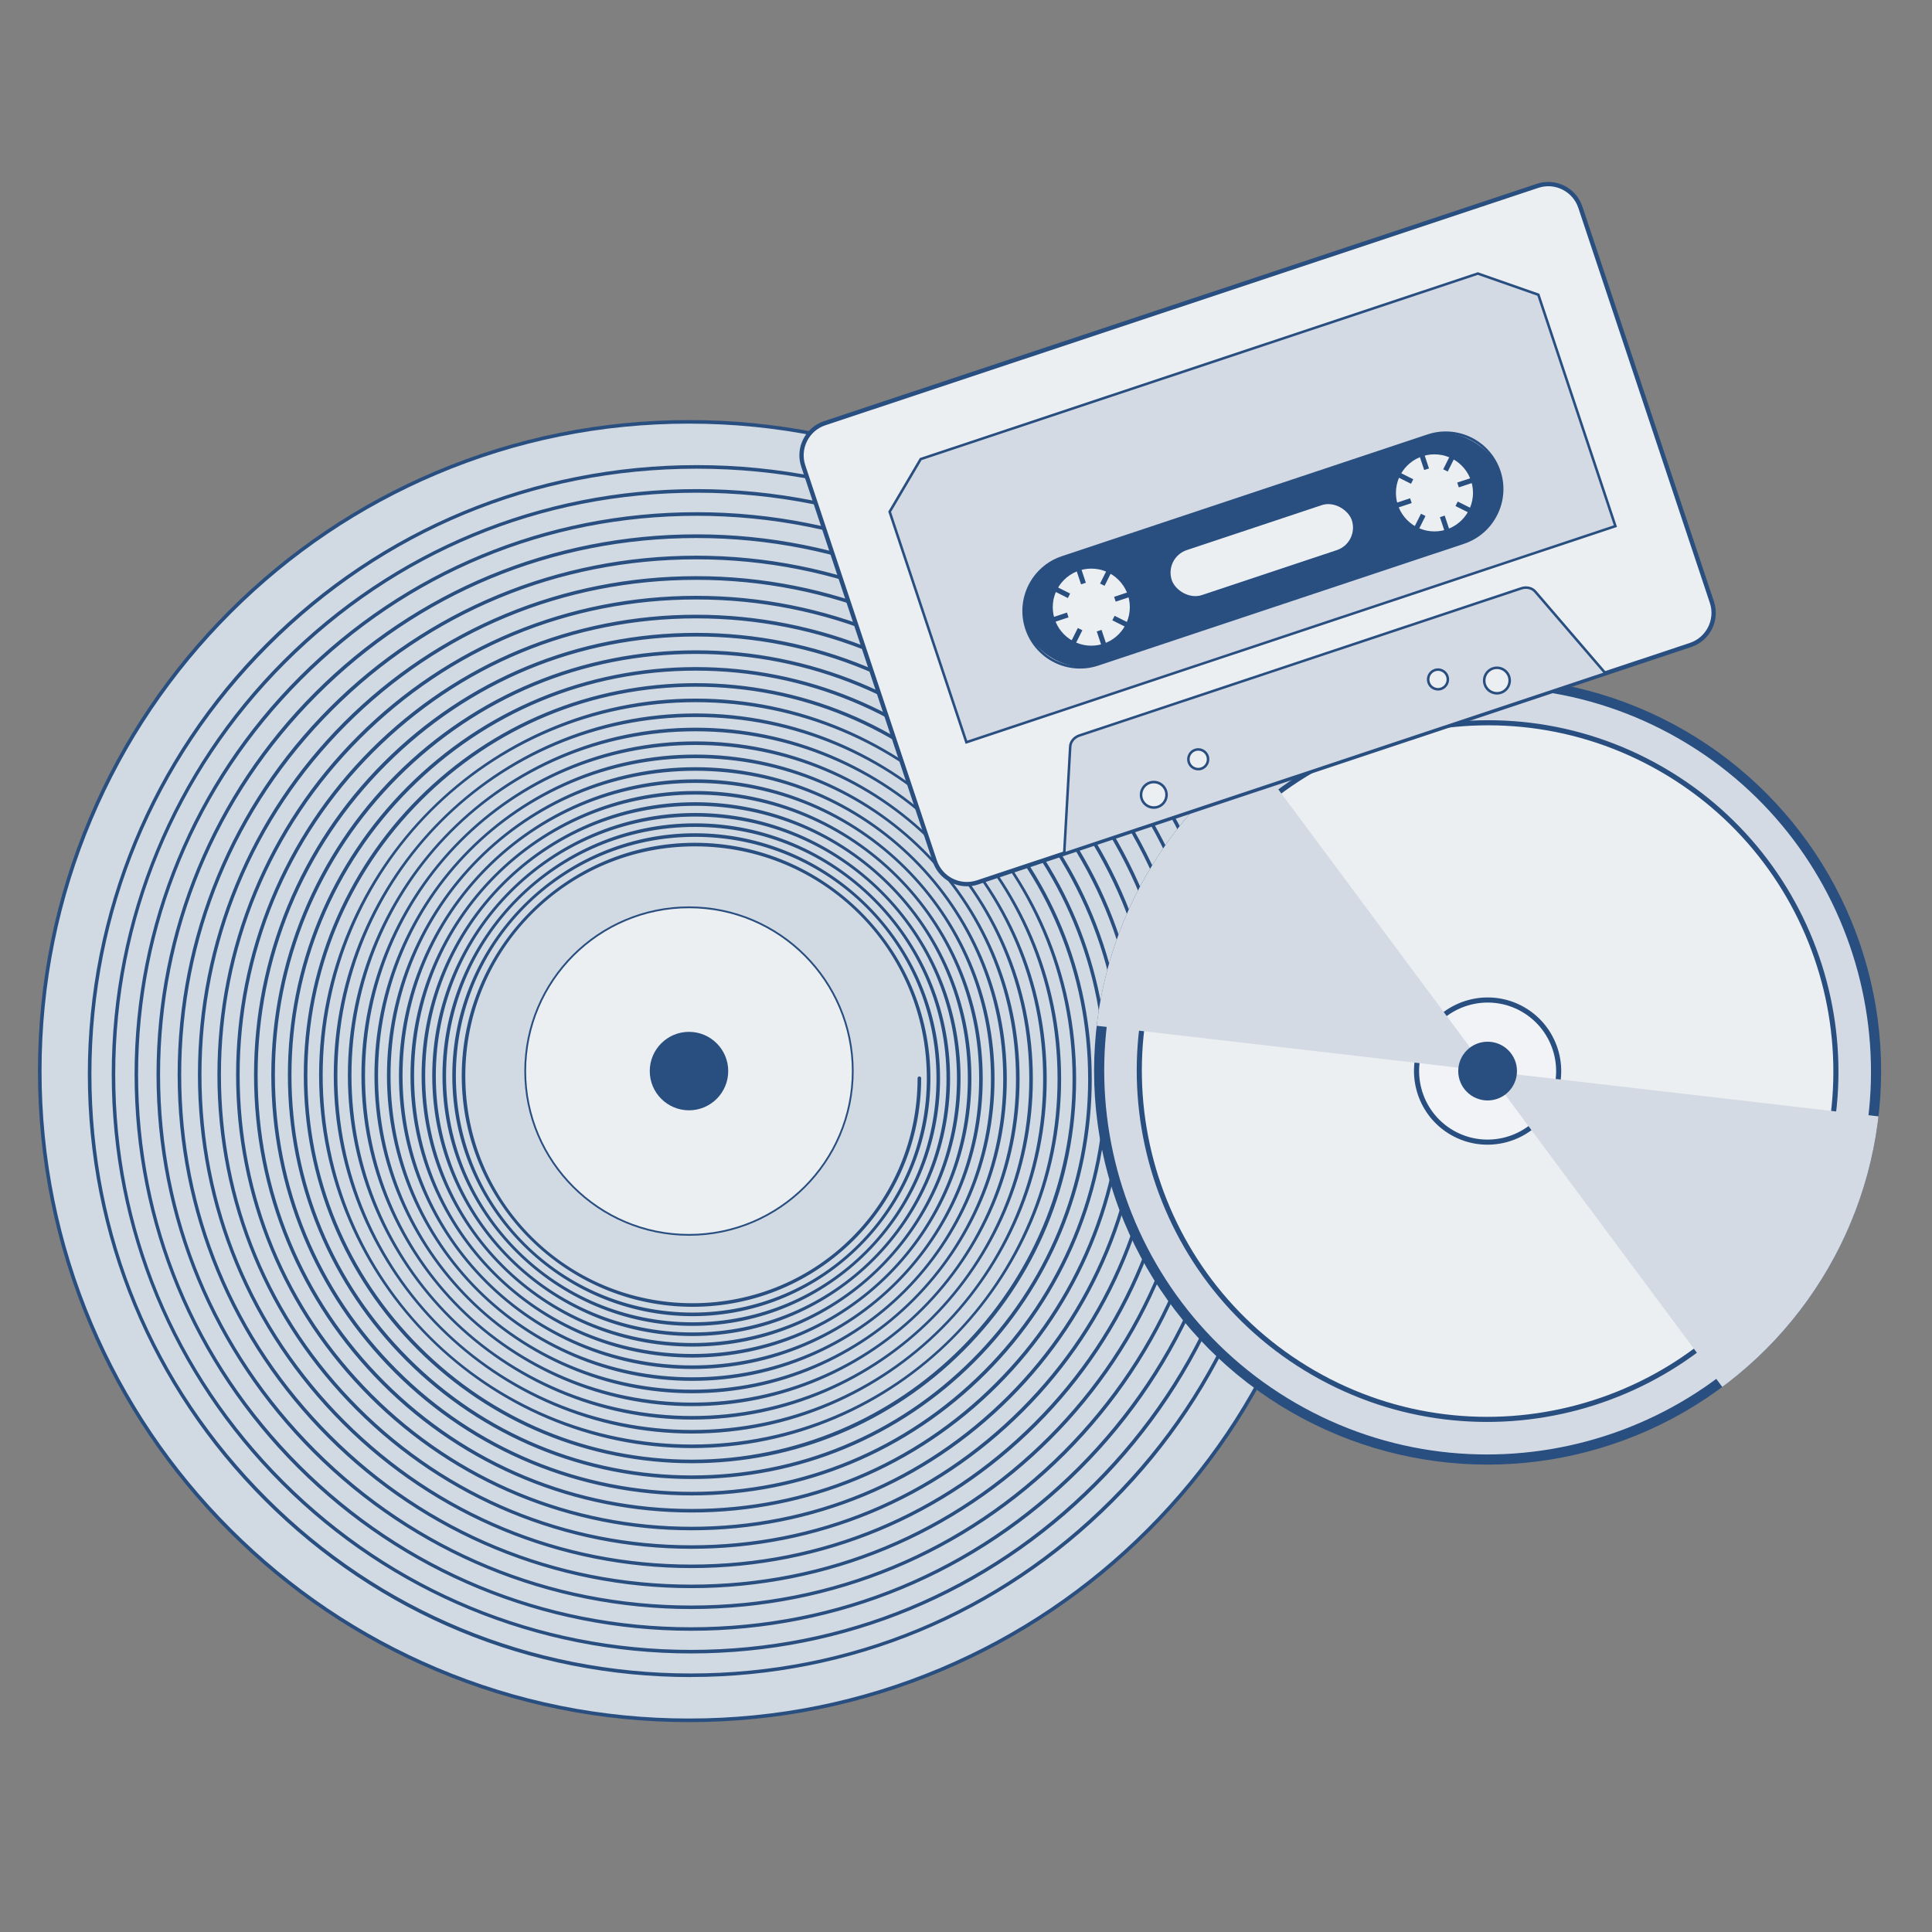 <?xml version="1.0" encoding="UTF-8"?>
<svg xmlns="http://www.w3.org/2000/svg" xmlns:xlink="http://www.w3.org/1999/xlink" viewBox="0 0 1080 1080">
  <rect x="0" y="0" width="1080" height="1080" fill="#808080" stroke="none"/>
  <defs>
    <style>
      .cls-1 {
        fill: none;
      }

      .cls-2 {
        fill: #f1f3f7;
      }

      .cls-3 {
        fill: #d3dae4;
      }

      .cls-4 {
        isolation: isolate;
      }

      .cls-5 {
        mix-blend-mode: multiply;
      }

      .cls-6 {
        fill: #294e80;
      }

      .cls-7 {
        fill: #eceff1;
      }

      .cls-8 {
        fill: #d1d9e2;
      }

      .cls-9 {
        clip-path: url(#clippath);
      }
    </style>
    <clipPath id="clippath">
      <circle class="cls-1" cx="831.58" cy="598.74" r="219.98"/>
    </clipPath>
  </defs>
  <g class="cls-4">
    <g id="Ebene_1">
      <g>
        <g>
          <g>
            <circle class="cls-8" cx="385.15" cy="598.74" r="362.93"/>
            <path class="cls-6" d="M385.15,962.68c-49.13,0-96.79-9.62-141.66-28.6-43.34-18.33-82.26-44.57-115.68-77.99-33.42-33.42-59.66-72.34-77.99-115.68-18.98-44.87-28.6-92.53-28.6-141.66s9.62-96.79,28.6-141.66c18.33-43.34,44.57-82.26,77.99-115.68,33.42-33.42,72.34-59.66,115.68-77.99,44.87-18.98,92.53-28.6,141.66-28.6s96.79,9.62,141.66,28.6c43.34,18.33,82.26,44.57,115.68,77.99,33.42,33.42,59.66,72.34,77.99,115.68,18.98,44.87,28.6,92.53,28.6,141.66s-9.62,96.79-28.6,141.66c-18.33,43.34-44.57,82.26-77.99,115.68-33.42,33.42-72.34,59.66-115.68,77.99-44.87,18.98-92.53,28.6-141.66,28.6ZM385.15,236.81c-48.86,0-96.26,9.57-140.88,28.44-43.1,18.23-81.81,44.33-115.04,77.57-33.24,33.24-59.34,71.95-77.57,115.04-18.87,44.62-28.44,92.02-28.44,140.88s9.57,96.26,28.44,140.88c18.23,43.1,44.33,81.81,77.57,115.04,33.24,33.24,71.95,59.34,115.04,77.57,44.62,18.87,92.02,28.44,140.88,28.44s96.26-9.57,140.88-28.44c43.1-18.23,81.81-44.33,115.04-77.57,33.24-33.24,59.34-71.95,77.57-115.04,18.87-44.62,28.44-92.02,28.44-140.88s-9.57-96.26-28.44-140.88c-18.23-43.1-44.33-81.81-77.57-115.04-33.24-33.24-71.95-59.34-115.04-77.57-44.62-18.87-92.02-28.44-140.88-28.44Z"/>
          </g>
          <g>
            <circle class="cls-7" cx="385.15" cy="598.74" r="91.55"/>
            <path class="cls-6" d="M385.15,690.79c-50.76,0-92.05-41.29-92.05-92.05s41.29-92.05,92.05-92.05,92.05,41.29,92.05,92.05-41.29,92.05-92.05,92.05ZM385.15,507.7c-50.2,0-91.05,40.84-91.05,91.05s40.84,91.05,91.05,91.05,91.05-40.84,91.05-91.05-40.84-91.05-91.05-91.05Z"/>
          </g>
          <circle class="cls-6" cx="385.15" cy="598.74" r="21.93"/>
          <path class="cls-6" d="M386.15,937.49c-90.03,0-174.67-35.06-238.33-98.72s-98.72-148.3-98.72-238.33,35.41-176.43,99.71-240.73,149.79-99.71,240.73-99.71,178.2,35.77,243.15,100.72c64.95,64.95,100.72,151.3,100.72,243.15,0,.55-.45,1-1,1s-1-.45-1-1c0-91.32-35.56-177.17-100.13-241.74-64.57-64.57-150.42-100.13-241.74-100.13s-175.39,35.2-239.31,99.13c-63.92,63.92-99.13,148.91-99.13,239.31s34.85,173.63,98.13,236.91c63.28,63.28,147.42,98.13,236.91,98.13s171.89-34.5,234.54-97.15,97.15-145.94,97.15-234.54-34.16-170.17-96.17-232.19c-62.02-62.02-144.48-96.17-232.18-96.17s-168.46,33.81-229.86,95.21c-61.4,61.4-95.21,143.03-95.21,229.86s33.47,166.77,94.25,227.55c60.78,60.78,141.59,94.25,227.55,94.25s165.1-33.14,225.27-93.31c60.17-60.17,93.31-140.17,93.31-225.27s-32.81-163.44-92.37-223.01c-59.57-59.57-138.77-92.37-223.01-92.37s-161.8,32.48-220.77,91.45c-58.97,58.97-91.45,137.37-91.45,220.77s32.15,160.18,90.53,218.56c58.38,58.38,136,90.53,218.56,90.53s158.57-31.83,216.36-89.62,89.62-134.63,89.62-216.36-31.51-156.98-88.72-214.19-133.28-88.72-214.19-88.72-155.4,31.19-212.04,87.83c-56.64,56.64-87.83,131.94-87.83,212.04s30.88,153.85,86.95,209.92c56.07,56.07,130.62,86.95,209.92,86.95s152.3-30.57,207.81-86.08c55.51-55.51,86.08-129.31,86.08-207.81s-30.26-150.77-85.21-205.73c-54.95-54.95-128.01-85.21-205.72-85.21s-149.26,29.96-203.66,84.36c-54.4,54.4-84.36,126.73-84.36,203.66s29.66,147.76,83.51,201.62c53.85,53.85,125.46,83.51,201.62,83.51s146.28-29.36,199.59-82.67c53.31-53.31,82.67-124.2,82.67-199.59s-29.07-144.81-81.84-197.59c-52.78-52.78-122.95-81.84-197.59-81.84s-143.36,28.77-195.61,81.02c-52.25,52.25-81.02,121.72-81.02,195.61s28.49,141.92,80.21,193.64c51.72,51.72,120.5,80.21,193.64,80.21s140.5-28.2,191.7-79.41,79.41-119.29,79.41-191.7-27.92-139.09-78.61-189.78c-50.69-50.69-118.09-78.61-189.78-78.61s-137.69,27.64-187.87,77.82c-50.18,50.18-77.82,116.9-77.82,187.87s27.36,136.31,77.04,185.99,115.73,77.04,185.99,77.04,134.94-27.08,184.12-76.26c49.18-49.18,76.26-114.57,76.26-184.12s-26.81-133.58-75.5-182.27c-48.69-48.69-113.42-75.5-182.27-75.5s-132.24,26.54-180.44,74.74-74.74,112.28-74.74,180.44,26.28,130.92,73.99,178.63c47.71,47.71,111.15,73.99,178.63,73.99s129.6-26.01,176.84-73.25c47.23-47.23,73.25-110.04,73.25-176.84s-25.75-128.3-72.51-175.06c-46.76-46.76-108.93-72.51-175.06-72.51s-127.01,25.49-173.3,71.78-71.78,107.84-71.78,173.3,25.24,125.74,71.06,171.56,106.76,71.06,171.56,71.06,124.47-24.98,169.84-70.35c45.37-45.37,70.35-105.68,70.35-169.84s-24.73-123.22-69.64-168.14c-44.91-44.91-104.62-69.64-168.13-69.64s-121.99,24.48-166.45,68.94-68.94,103.57-68.94,166.45,24.24,120.76,68.25,164.77c44.01,44.01,102.53,68.25,164.77,68.25s119.55-24,163.12-67.57,67.57-101.5,67.57-163.12-23.75-118.35-66.89-161.48c-43.13-43.13-100.48-66.89-161.48-66.89s-117.16,23.52-159.86,66.22c-42.7,42.7-66.22,99.47-66.22,159.86s23.28,115.98,65.55,158.25c42.27,42.27,98.47,65.55,158.25,65.55s114.82-23.05,156.66-64.89,64.89-97.48,64.89-156.67-22.81-113.66-64.24-155.09c-41.43-41.43-96.51-64.24-155.09-64.24s-112.52,22.59-153.53,63.6c-41.01,41.01-63.6,95.54-63.6,153.53s22.36,111.39,62.96,151.99,94.58,62.96,151.99,62.96c117.33,0,212.79-95.46,212.79-212.79s-94.5-210.65-210.65-210.65-208.53,93.55-208.53,208.53,92.61,206.44,206.44,206.44,204.36-91.68,204.36-204.36-90.76-202.31-202.31-202.31-200.28,89.84-200.28,200.28,88.94,198.26,198.26,198.26,196.27-88.05,196.27-196.27-87.16-194.3-194.3-194.3-192.35,86.29-192.35,192.35,85.42,190.41,190.41,190.41,188.5-84.56,188.5-188.5-83.71-186.6-186.6-186.6-184.73,82.87-184.73,184.73,82.04,182.87,182.87,182.87,181.03-81.21,181.03-181.03-80.39-179.21-179.21-179.21-177.41,79.59-177.41,177.41,78.78,175.62,175.62,175.62,173.86-77.99,173.86-173.86-77.21-172.11-172.11-172.11-170.38,76.43-170.38,170.38,75.66,168.67,168.66,168.67,166.97-74.9,166.97-166.97-74.15-165.29-165.29-165.29-163.63,73.4-163.63,163.63,72.66,161.98,161.98,161.98,160.35-71.93,160.35-160.35-71.21-158.74-158.74-158.74-157.14,70.49-157.14,157.14,69.78,155.56,155.56,155.56,153.99-69.08,153.99-153.99-68.39-152.44-152.44-152.44-150.91,67.7-150.91,150.91,67.02,149.39,149.39,149.39,147.88-66.34,147.88-147.88-65.67-146.4-146.4-146.4-144.92,65.01-144.92,144.92,64.36,143.46,143.46,143.46,142.02-63.71,142.02-142.02-63.07-140.59-140.59-140.59-139.17,62.43-139.17,139.17,61.8,137.77,137.77,137.77,136.38-61.18,136.38-136.38-60.56-135.01-135.01-135.01-133.65,59.95-133.65,133.65,59.35,132.3,132.3,132.3,130.97-58.75,130.97-130.97-58.16-129.65-129.65-129.65-128.34,57.57-128.34,128.34,56.99,127.05,127.05,127.05,125.77-56.42,125.77-125.77c0-.55.45-1,1-1s1,.45,1,1c0,70.45-57.32,127.77-127.77,127.77s-129.05-57.89-129.05-129.05,58.47-130.34,130.34-130.34,131.65,59.06,131.65,131.65-59.65,132.97-132.97,132.97-134.3-60.25-134.3-134.3,60.85-135.65,135.65-135.65,137.01,61.46,137.01,137.01-62.08,138.38-138.38,138.38-139.77-62.7-139.77-139.77,63.33-141.17,141.17-141.17,142.59,63.96,142.59,142.59-64.61,144.02-144.02,144.02-145.46-65.25-145.46-145.46,65.91-146.92,146.92-146.92,148.4,66.57,148.4,148.4-67.24,149.88-149.88,149.88-151.39-67.91-151.39-151.39,68.59-152.91,152.91-152.91,154.44,69.28,154.44,154.44-69.98,155.99-155.99,155.99-157.56-70.68-157.56-157.56,71.39-159.14,159.14-159.14,160.74,72.11,160.74,160.74-72.83,162.35-162.35,162.35-163.98-73.56-163.98-163.98,74.3-165.63,165.63-165.63,167.29,75.05,167.29,167.29-75.8,168.97-168.97,168.97-170.66-76.56-170.66-170.67,77.33-172.38,172.38-172.38,174.11,78.11,174.11,174.11-78.89,175.86-175.86,175.86-177.62-79.68-177.62-177.62,80.48-179.41,179.41-179.41,181.21,81.29,181.21,181.21-82.11,183.03-183.03,183.03-184.87-82.93-184.87-184.87,83.77-186.73,186.73-186.73,188.6,84.61,188.6,188.6-85.46,190.5-190.5,190.5-192.41-86.32-192.41-192.41,87.18-194.35,194.35-194.35,196.3,88.06,196.3,196.3-88.94,198.27-198.27,198.27-200.26-89.84-200.26-200.26,90.74-202.28,202.28-202.28,204.31,91.65,204.31,204.31-92.57,206.36-206.36,206.36-208.44-93.5-208.44-208.44,94.44-210.53,210.53-210.53,212.65,95.39,212.65,212.65c0,57.37-22.34,111.31-62.91,151.88-40.57,40.57-94.51,62.91-151.88,62.91s-112.43-22.57-153.4-63.54c-40.98-40.98-63.54-95.46-63.54-153.4s22.79-113.56,64.18-154.95,96.42-64.18,154.95-64.18,114.7,23.02,156.51,64.83c41.8,41.8,64.83,97.39,64.83,156.5s-23.25,115.85-65.48,158.08-98.36,65.48-158.08,65.48-117.02-23.49-159.67-66.14c-42.65-42.65-66.14-99.35-66.14-159.67s23.72-118.2,66.8-161.27c43.08-43.08,100.35-66.8,161.27-66.8s119.39,23.96,162.9,67.47c43.51,43.51,67.47,101.36,67.47,162.9s-24.2,120.59-68.15,164.53-102.38,68.15-164.53,68.15-121.8-24.45-166.19-68.84c-44.39-44.39-68.84-103.41-68.84-166.19s24.69-123.02,69.53-167.86,104.45-69.53,167.86-69.53,124.26,24.94,169.55,70.23,70.23,105.5,70.23,169.55-25.19,125.51-70.94,171.25c-45.74,45.74-106.56,70.94-171.25,70.94s-126.77-25.45-172.98-71.65c-46.2-46.2-71.65-107.63-71.65-172.98s25.7-128.05,72.37-174.72c46.67-46.67,108.72-72.37,174.72-72.37s129.34,25.96,176.48,73.1c47.14,47.14,73.1,109.81,73.1,176.48s-26.22,130.64-73.83,178.25c-47.61,47.61-110.92,73.83-178.25,73.83s-131.95-26.49-180.04-74.58-74.58-112.03-74.58-180.04,26.75-133.28,75.33-181.85c48.58-48.58,113.16-75.33,181.86-75.33s134.62,27.02,183.69,76.08c49.06,49.06,76.08,114.3,76.08,183.69s-27.29,135.98-76.85,185.53c-49.56,49.56-115.45,76.85-185.53,76.85s-137.34-27.57-187.4-77.62c-50.06-50.06-77.62-116.61-77.62-187.4s27.84-138.73,78.4-189.29c50.56-50.56,117.78-78.4,189.29-78.4s140.12,28.12,191.19,79.19c51.07,51.07,79.19,118.97,79.19,191.19s-28.41,141.53-79.99,193.12c-51.58,51.58-120.17,79.99-193.11,79.99s-142.96-28.69-195.06-80.8-80.8-121.38-80.8-195.06,28.98-144.4,81.61-197.02,122.6-81.61,197.02-81.61,145.85,29.27,199,82.43c53.16,53.16,82.43,123.83,82.43,199s-29.57,147.32-83.26,201.01c-53.69,53.69-125.08,83.26-201.01,83.26s-148.8-29.87-203.03-84.1c-54.23-54.23-84.1-126.34-84.1-203.03s30.17-150.3,84.94-205.07c54.78-54.78,127.61-84.94,205.07-84.94s151.81,30.47,207.14,85.8c55.33,55.33,85.8,128.89,85.8,207.14s-30.78,153.34-86.66,209.22c-55.89,55.89-130.19,86.66-209.22,86.66s-154.88-31.09-211.33-87.54c-56.45-56.45-87.54-131.5-87.54-211.33s31.4-156.44,88.42-213.46c57.02-57.02,132.82-88.42,213.46-88.42s158.02,31.72,215.61,89.31c57.59,57.59,89.31,134.16,89.31,215.61s-32.04,159.61-90.21,217.78c-58.17,58.17-135.51,90.21-217.78,90.21s-161.21-32.36-219.97-91.11c-58.76-58.76-91.11-136.88-91.11-219.97s32.68-162.84,92.03-222.18c59.35-59.35,138.25-92.03,222.19-92.03s164.48,33.01,224.42,92.96,92.96,139.65,92.96,224.42-33.35,166.13-93.89,226.68c-60.55,60.55-141.05,93.9-226.68,93.9s-167.81-33.68-228.96-94.84c-61.16-61.16-94.84-142.47-94.84-228.96s34.02-169.5,95.8-231.27c61.77-61.77,143.91-95.8,231.27-95.8s171.2,34.36,233.6,96.76c62.4,62.4,96.76,145.36,96.76,233.6s-34.71,172.93-97.73,235.95c-63.02,63.02-146.82,97.73-235.95,97.73Z"/>
        </g>
        <g class="cls-9">
          <g>
            <circle class="cls-3" cx="831.58" cy="598.74" r="217.22"/>
            <path class="cls-6" d="M721.55,789.33c-105.09-60.67-141.22-195.53-80.55-300.62,60.67-105.09,195.53-141.22,300.62-80.55,105.09,60.67,141.23,195.53,80.55,300.62-60.67,105.09-195.53,141.22-300.62,80.55ZM938.76,413.1c-102.36-59.1-233.72-23.9-292.82,78.46-59.1,102.36-23.9,233.72,78.46,292.82,102.36,59.1,233.72,23.9,292.82-78.46,59.1-102.36,23.9-233.72-78.46-292.82Z"/>
          </g>
          <g>
            <circle class="cls-7" cx="831.58" cy="598.74" r="194.75"/>
            <path class="cls-6" d="M733.49,768.64c-93.68-54.09-125.89-174.3-71.81-267.98,54.09-93.68,174.3-125.89,267.98-71.81,93.68,54.09,125.89,174.3,71.81,267.98-54.09,93.68-174.3,125.89-267.98,71.8ZM928.24,431.32c-92.32-53.3-210.78-21.56-264.08,70.76-53.3,92.32-21.56,210.78,70.76,264.08,92.32,53.3,210.78,21.56,264.08-70.76,53.3-92.32,21.55-210.78-70.76-264.08Z"/>
          </g>
          <g>
            <circle class="cls-2" cx="831.58" cy="598.74" r="39.74"/>
            <path class="cls-6" d="M811,634.39c-19.66-11.35-26.42-36.58-15.07-56.24,11.35-19.66,36.58-26.42,56.23-15.07,19.66,11.35,26.42,36.58,15.07,56.23-11.35,19.66-36.58,26.42-56.24,15.07ZM850.74,565.56c-18.29-10.56-41.77-4.27-52.33,14.02-10.56,18.3-4.27,41.77,14.02,52.34,18.3,10.56,41.77,4.27,52.34-14.02,10.56-18.29,4.27-41.77-14.03-52.33Z"/>
          </g>
          <g class="cls-5">
            <polygon class="cls-3" points="831.58 598.74 984.49 804.56 1086.28 628.26 831.58 598.74"/>
            <polygon class="cls-3" points="831.58 598.74 678.67 392.93 576.88 569.23 831.58 598.74"/>
          </g>
          <circle class="cls-6" cx="831.58" cy="598.74" r="16.42"/>
        </g>
        <g>
          <g>
            <rect class="cls-7" x="474.07" y="163.31" width="457.86" height="270.52" rx="19.29" ry="19.29" transform="translate(-58.32 237.4) rotate(-18.42)"/>
            <g>
              <path class="cls-6" d="M945.24,361.21l-398.57,132.72c-10.25,3.41-21.36-2.15-24.78-12.4l-73.53-220.83c-3.41-10.25,2.15-21.36,12.4-24.78l398.57-132.72c10.25-3.41,21.36,2.15,24.78,12.4l73.53,220.83c3.41,10.25-2.15,21.36-12.4,24.78ZM461.2,237.27c-9.51,3.17-14.67,13.48-11.5,22.99l73.53,220.83c3.17,9.51,13.48,14.67,22.99,11.5l398.57-132.72c9.51-3.17,14.67-13.48,11.5-22.99l-73.53-220.83c-3.17-9.51-13.48-14.67-22.99-11.51l-398.57,132.72Z"/>
              <path class="cls-6" d="M540.5,495.44c-8.42,0-16.28-5.33-19.08-13.75l-73.53-220.83c-1.69-5.08-1.3-10.53,1.1-15.33s6.53-8.38,11.61-10.08l398.57-132.72c10.51-3.5,21.91,2.2,25.41,12.72l73.53,220.83c3.5,10.51-2.2,21.91-12.71,25.41l-398.57,132.72c-2.1.7-4.23,1.03-6.33,1.03ZM865.52,102.7c-2.02,0-4.06.33-6.03.98l-398.57,132.72c-4.83,1.61-8.75,5.01-11.03,9.57-2.28,4.57-2.66,9.74-1.05,14.57l73.53,220.83c3.33,9.99,14.16,15.41,24.15,12.08l398.57-132.72.16.47-.16-.47c9.99-3.33,15.41-14.16,12.08-24.15l-73.53-220.83c-1.61-4.83-5.01-8.75-9.57-11.03-2.7-1.35-5.61-2.03-8.54-2.03ZM540.5,494.03c-7.82,0-15.13-4.96-17.74-12.78l-73.53-220.83c-1.57-4.73-1.21-9.79,1.03-14.26,2.24-4.47,6.07-7.79,10.8-9.37l398.57-132.72c4.73-1.57,9.79-1.21,14.26,1.03,4.47,2.23,7.79,6.07,9.37,10.8l73.53,220.83c3.25,9.77-2.05,20.37-11.82,23.62l-398.57,132.72c-1.95.65-3.94.96-5.89.96ZM461.2,237.27l.16.47c-4.47,1.49-8.1,4.64-10.22,8.87-2.12,4.23-2.46,9.02-.97,13.49l73.53,220.83c3.08,9.25,13.11,14.27,22.36,11.19l398.57-132.72c9.25-3.08,14.27-13.11,11.19-22.36l-73.53-220.83c-1.49-4.47-4.64-8.1-8.87-10.22-4.23-2.12-9.02-2.46-13.49-.97l-398.57,132.72-.16-.47Z"/>
            </g>
          </g>
          <g>
            <polygon class="cls-3" points="903.02 294.11 540.23 414.92 497.33 286.08 514.68 256.63 826.13 152.92 859.95 164.76 903.02 294.11"/>
            <path class="cls-6" d="M903.92,294.55l-364.14,121.26-43.23-129.81,17.66-29.96,311.92-103.87.23.08,34.15,11.95,43.41,130.35ZM540.67,414.02l361.46-120.36-42.74-128.35-33.27-11.65-310.96,103.55-17.06,28.95,42.58,127.86Z"/>
          </g>
          <g>
            <rect class="cls-6" x="566.68" y="275.93" width="278.56" height="63.05" rx="31.52" ry="31.52" transform="translate(-60.98 238.79) rotate(-18.42)"/>
            <path class="cls-6" d="M818.38,303.99l-204.47,68.09c-16.86,5.61-35.15-3.53-40.76-20.4s3.54-35.15,20.4-40.76l204.47-68.09c16.86-5.61,35.15,3.53,40.76,20.4,5.61,16.86-3.54,35.15-20.4,40.76ZM593.98,312.26c-16.12,5.37-24.87,22.85-19.5,38.98,5.37,16.12,22.85,24.87,38.98,19.5l204.47-68.09c16.12-5.37,24.87-22.85,19.5-38.98-5.37-16.12-22.85-24.87-38.98-19.5l-204.47,68.09Z"/>
          </g>
          <circle class="cls-7" cx="610.04" cy="339.4" r="21.54"/>
          <circle class="cls-7" cx="801.87" cy="275.52" r="21.54"/>
          <rect class="cls-7" x="652.31" y="294.29" width="106.06" height="26.52" rx="13.26" ry="13.26" transform="translate(-61.04 238.6) rotate(-18.42)"/>
          <g>
            <path class="cls-3" d="M897.46,376.38l-302.56,100.75,3.36-59.82c.15-2.72,2.22-5.2,5.14-6.17l247.03-82.26c2.9-.96,6.01-.24,7.77,1.81l39.27,45.68Z"/>
            <path class="cls-6" d="M898.68,376.72l-304.55,101.41,3.42-60.85c.17-3.01,2.43-5.74,5.62-6.8l247.03-82.26c3.16-1.05,6.59-.24,8.53,2.02l39.95,46.48ZM595.66,476.13l300.58-100.09-38.58-44.89c-1.57-1.83-4.39-2.47-7.01-1.6l-247.03,82.26c-2.65.88-4.52,3.11-4.66,5.54l-3.3,58.78Z"/>
          </g>
          <g>
            <g>
              <line class="cls-3" x1="794.79" y1="254.27" x2="797.48" y2="262.34"/>
              <rect class="cls-6" x="794.72" y="254.05" width="2.82" height="8.51" transform="translate(-40.83 264.76) rotate(-18.42)"/>
            </g>
            <g>
              <line class="cls-3" x1="806.26" y1="288.7" x2="808.95" y2="296.77"/>
              <rect class="cls-6" x="806.19" y="288.48" width="2.82" height="8.51" transform="translate(-51.12 270.15) rotate(-18.42)"/>
            </g>
            <g>
              <line class="cls-3" x1="823.12" y1="268.44" x2="815.05" y2="271.13"/>
              <rect class="cls-6" x="814.83" y="268.38" width="8.5" height="2.82" transform="translate(-43.28 272.6) rotate(-18.42)"/>
            </g>
            <g>
              <line class="cls-3" x1="788.69" y1="279.91" x2="780.62" y2="282.6"/>
              <rect class="cls-6" x="780.4" y="279.84" width="8.51" height="2.82" transform="translate(-48.67 262.31) rotate(-18.42)"/>
            </g>
            <g>
              <line class="cls-3" x1="811.86" y1="255.39" x2="808.05" y2="262.99"/>
              <rect class="cls-6" x="805.7" y="257.78" width="8.51" height="2.82" transform="translate(215.72 867.54) rotate(-63.42)"/>
            </g>
            <g>
              <line class="cls-3" x1="795.62" y1="287.84" x2="791.81" y2="295.45"/>
              <rect class="cls-6" x="789.46" y="290.23" width="8.5" height="2.82" transform="translate(177.73 870.95) rotate(-63.42)"/>
            </g>
            <g>
              <line class="cls-3" x1="821.86" y1="285.44" x2="814.26" y2="281.63"/>
              <rect class="cls-6" x="816.65" y="279.28" width="2.82" height="8.5" transform="translate(198.45 888.26) rotate(-63.42)"/>
            </g>
            <g>
              <line class="cls-3" x1="789.41" y1="269.2" x2="781.8" y2="265.39"/>
              <rect class="cls-6" x="784.2" y="263.04" width="2.82" height="8.51" transform="translate(195.02 850.25) rotate(-63.42)"/>
            </g>
          </g>
          <g>
            <g>
              <line class="cls-3" x1="602.97" y1="318.15" x2="605.66" y2="326.22"/>
              <rect class="cls-6" x="602.9" y="317.93" width="2.82" height="8.51" transform="translate(-70.84 207.43) rotate(-18.42)"/>
            </g>
            <g>
              <line class="cls-3" x1="614.43" y1="352.58" x2="617.12" y2="360.65"/>
              <rect class="cls-6" x="614.36" y="352.36" width="2.82" height="8.51" transform="translate(-81.13 212.81) rotate(-18.42)"/>
            </g>
            <g>
              <line class="cls-3" x1="631.29" y1="332.32" x2="623.23" y2="335.01"/>
              <rect class="cls-6" x="623.01" y="332.25" width="8.51" height="2.82" transform="translate(-73.29 215.27) rotate(-18.42)"/>
            </g>
            <g>
              <line class="cls-3" x1="596.86" y1="343.79" x2="588.79" y2="346.47"/>
              <rect class="cls-6" x="588.58" y="343.72" width="8.5" height="2.82" transform="translate(-78.67 204.98) rotate(-18.42)"/>
            </g>
            <g>
              <line class="cls-3" x1="620.03" y1="319.26" x2="616.23" y2="326.87"/>
              <rect class="cls-6" x="613.88" y="321.65" width="8.51" height="2.82" transform="translate(52.61 731.29) rotate(-63.42)"/>
            </g>
            <g>
              <line class="cls-3" x1="603.79" y1="351.72" x2="599.99" y2="359.32"/>
              <rect class="cls-6" x="597.64" y="354.11" width="8.5" height="2.82" transform="translate(14.62 734.69) rotate(-63.42)"/>
            </g>
            <g>
              <line class="cls-3" x1="630.04" y1="349.31" x2="622.43" y2="345.51"/>
              <rect class="cls-6" x="624.82" y="343.16" width="2.82" height="8.5" transform="translate(35.33 752) rotate(-63.42)"/>
            </g>
            <g>
              <line class="cls-3" x1="597.59" y1="333.08" x2="589.98" y2="329.27"/>
              <rect class="cls-6" x="592.37" y="326.92" width="2.82" height="8.51" transform="translate(31.91 713.99) rotate(-63.42)"/>
            </g>
          </g>
          <g>
            <circle class="cls-7" cx="644.98" cy="444.3" r="7.13"/>
            <path class="cls-6" d="M647.45,451.73c-4.1,1.36-8.54-.86-9.91-4.96s.86-8.54,4.96-9.91c4.1-1.36,8.54.86,9.91,4.96,1.36,4.1-.86,8.54-4.96,9.91ZM642.95,438.21c-3.36,1.12-5.18,4.76-4.06,8.12,1.12,3.36,4.76,5.18,8.12,4.06s5.18-4.76,4.06-8.12c-1.12-3.36-4.76-5.18-8.12-4.06Z"/>
          </g>
          <g>
            <circle class="cls-7" cx="836.8" cy="380.43" r="7.13"/>
            <path class="cls-6" d="M839.28,387.86c-4.1,1.36-8.54-.86-9.91-4.96-1.36-4.1.86-8.54,4.96-9.91,4.1-1.36,8.54.86,9.91,4.96,1.36,4.1-.86,8.54-4.96,9.91ZM834.77,374.33c-3.36,1.12-5.18,4.76-4.06,8.12,1.12,3.36,4.76,5.18,8.12,4.06,3.36-1.12,5.18-4.76,4.06-8.12-1.12-3.36-4.76-5.18-8.12-4.06Z"/>
          </g>
          <g>
            <g>
              <circle class="cls-7" cx="669.82" cy="424.44" r="5.51"/>
              <path class="cls-6" d="M671.78,430.34c-3.25,1.08-6.78-.68-7.86-3.93-1.08-3.25.68-6.78,3.93-7.86,3.25-1.08,6.78.68,7.86,3.93,1.08,3.25-.68,6.78-3.94,7.86ZM668.3,419.88c-2.51.84-3.88,3.56-3.04,6.08.84,2.51,3.56,3.88,6.08,3.04s3.88-3.56,3.04-6.08c-.84-2.51-3.56-3.88-6.08-3.04Z"/>
            </g>
            <g>
              <circle class="cls-7" cx="803.85" cy="379.81" r="5.51"/>
              <path class="cls-6" d="M805.81,385.71c-3.25,1.08-6.78-.68-7.86-3.93-1.08-3.25.68-6.78,3.94-7.86,3.25-1.08,6.78.68,7.86,3.93,1.08,3.25-.68,6.78-3.93,7.86ZM802.33,375.25c-2.51.84-3.88,3.56-3.04,6.08.84,2.51,3.56,3.88,6.08,3.04s3.88-3.56,3.04-6.08-3.56-3.88-6.08-3.04Z"/>
            </g>
          </g>
        </g>
      </g>
    </g>
  </g>
</svg>